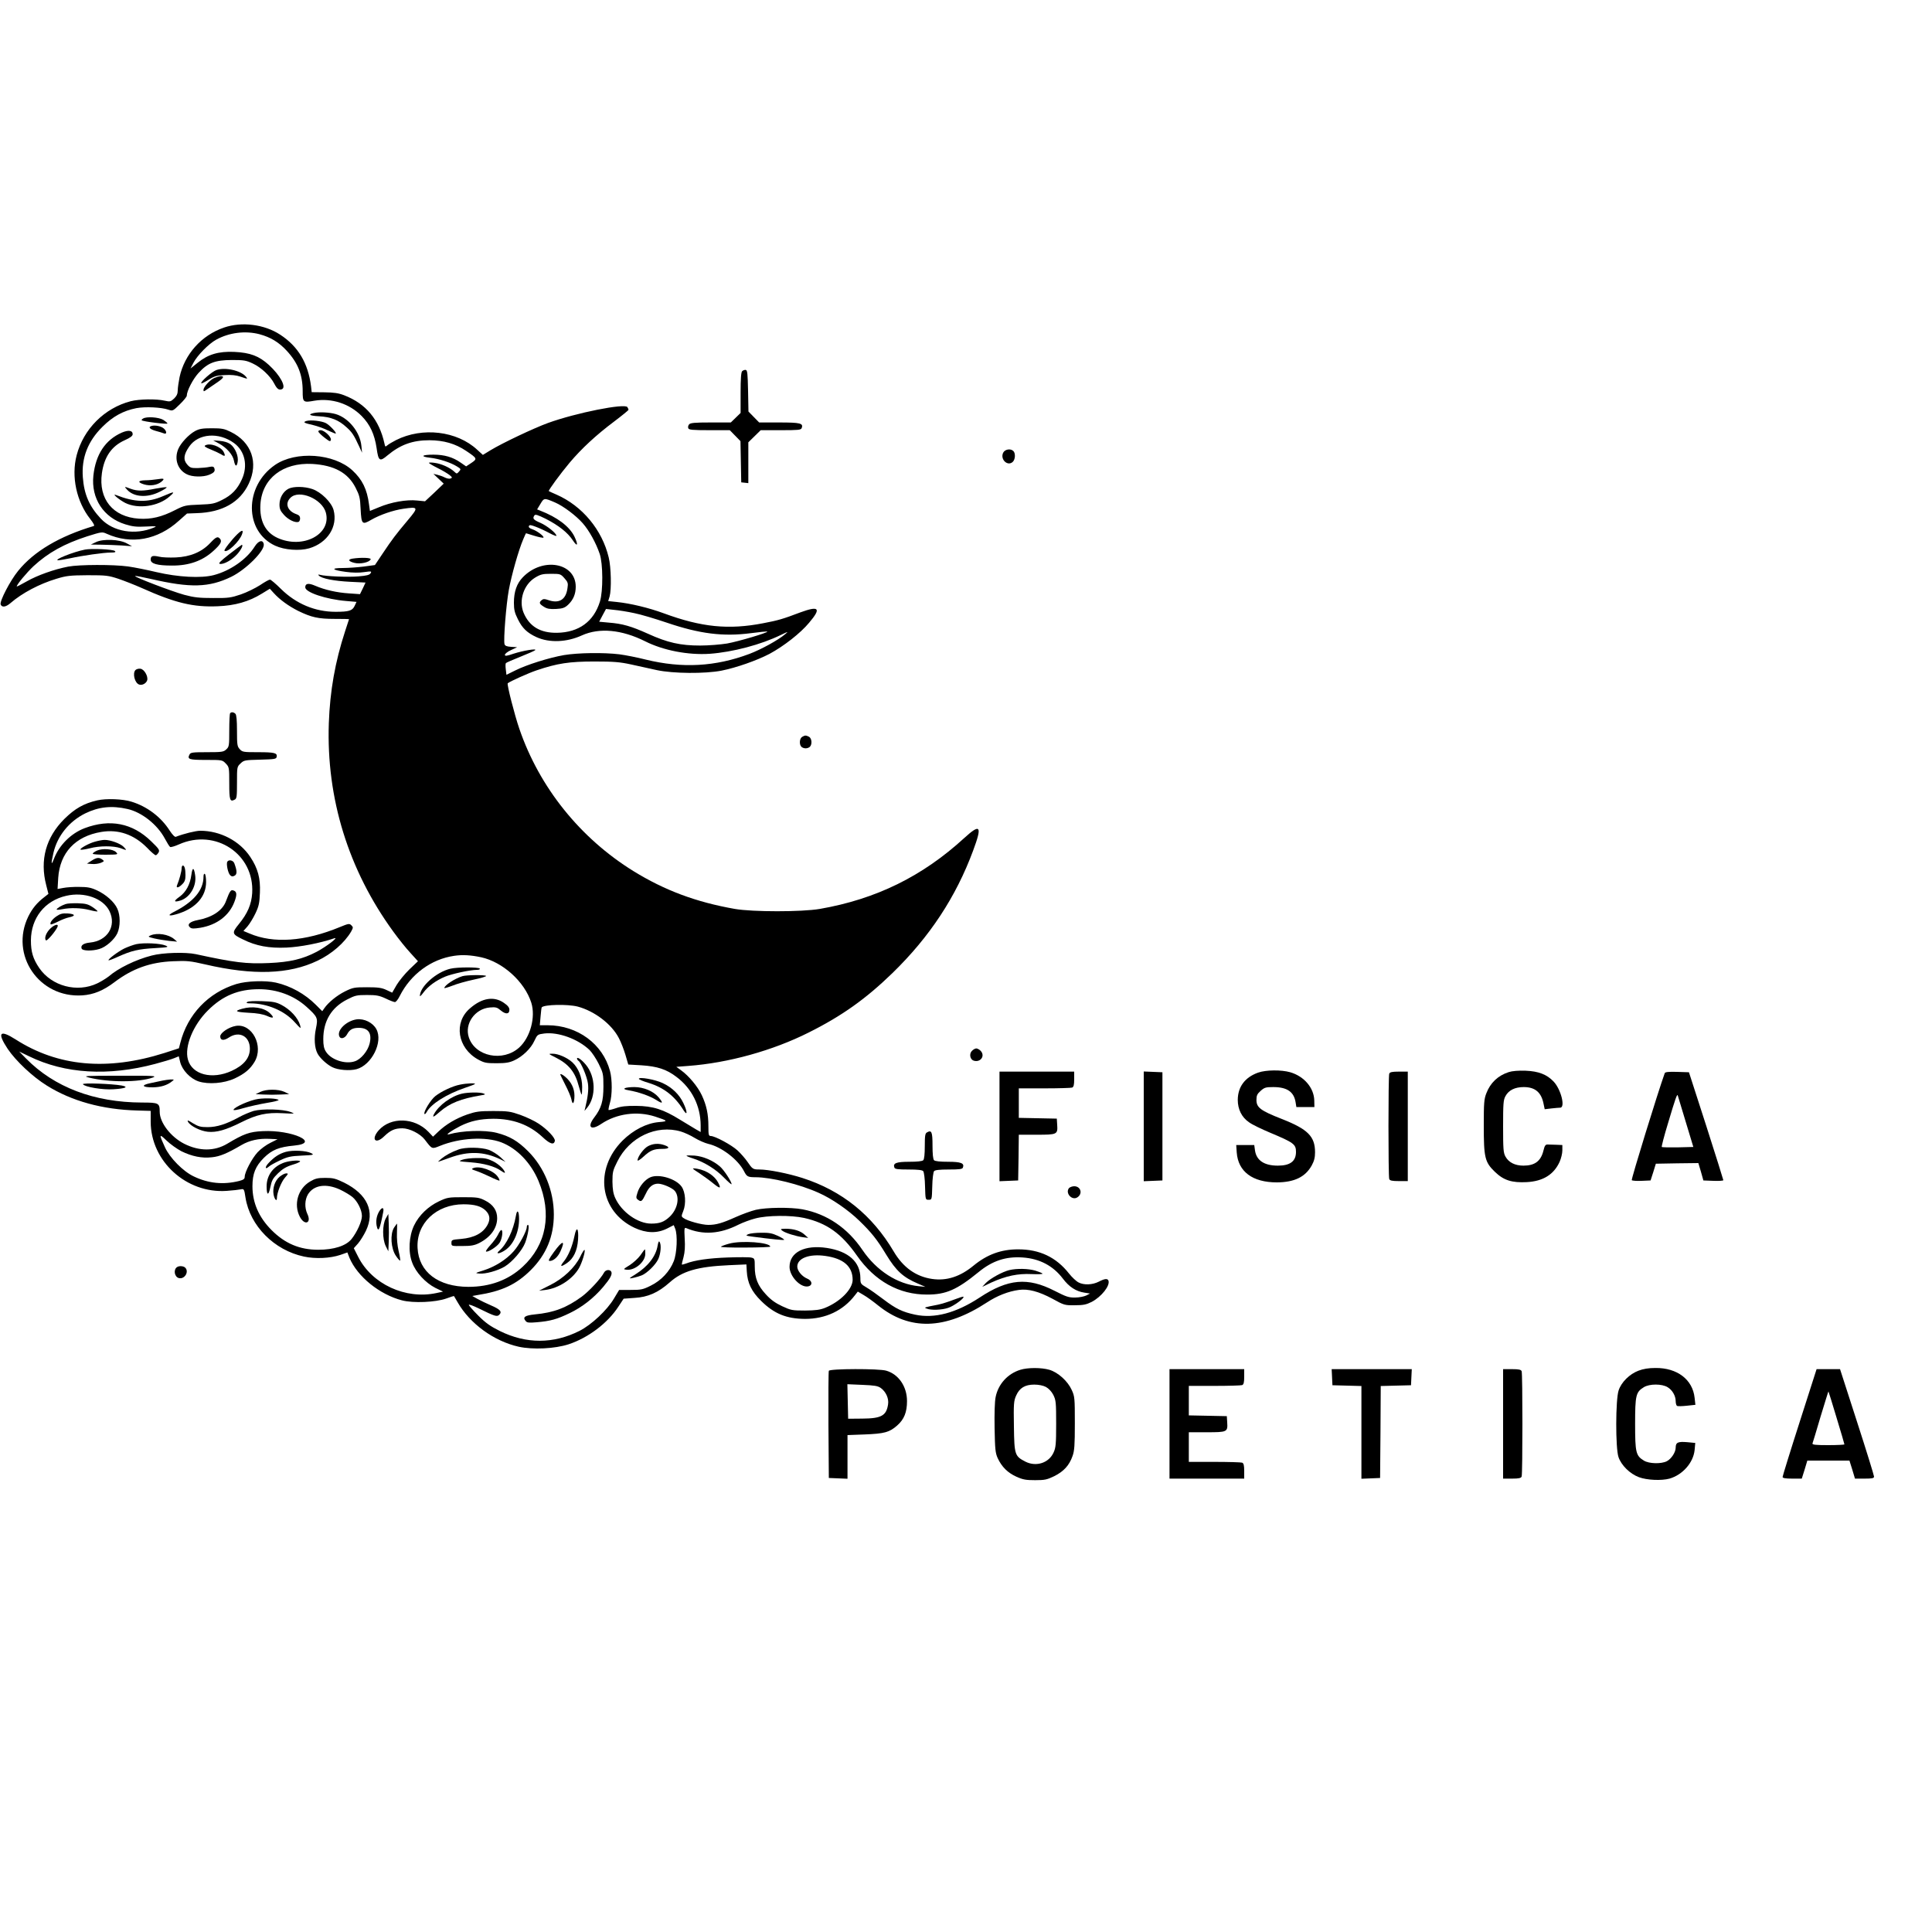 <?xml version="1.0" standalone="no"?>
<!DOCTYPE svg PUBLIC "-//W3C//DTD SVG 20010904//EN"
 "http://www.w3.org/TR/2001/REC-SVG-20010904/DTD/svg10.dtd">
<svg version="1.0" xmlns="http://www.w3.org/2000/svg"
 width="1500pt" height="1500pt" viewBox="0 0 1500 1500"
 preserveAspectRatio="xMidYMid meet">
<g transform="translate(0,1500) scale(0.1,-0.1)"
fill="#000000" stroke="none">
<path d="M1740 12457 c-175 -59 -308 -208 -346 -386 -7 -36 -14 -82 -14 -102
0 -26 -8 -43 -28 -63 -27 -25 -32 -26 -73 -17 -65 15 -197 13 -264 -4 -204
-53 -367 -216 -420 -420 -43 -165 -1 -360 106 -495 26 -33 35 -52 27 -54 -265
-79 -464 -196 -587 -348 -62 -76 -145 -236 -136 -261 10 -25 40 -21 77 11 90
78 225 149 355 188 78 24 105 27 243 28 144 0 161 -2 240 -28 47 -16 128 -48
180 -71 261 -117 400 -150 590 -142 134 5 243 36 343 98 l62 38 30 -33 c48
-53 115 -101 190 -139 103 -50 156 -62 282 -62 62 0 113 -1 113 -2 0 0 -14
-43 -31 -95 -77 -236 -117 -461 -126 -713 -20 -584 152 -1140 502 -1620 40
-55 99 -129 132 -164 l58 -64 -66 -63 c-36 -35 -81 -90 -100 -122 l-34 -59
-45 21 c-36 17 -65 21 -150 21 -99 0 -110 -2 -171 -32 -64 -32 -130 -86 -161
-131 l-16 -23 -50 50 c-84 84 -195 146 -310 172 -80 18 -228 13 -307 -11 -218
-67 -379 -236 -435 -457 l-11 -42 -111 -36 c-445 -141 -828 -106 -1157 105
-124 79 -145 53 -61 -74 63 -93 192 -215 303 -284 193 -121 433 -187 704 -194
l103 -3 0 -85 c1 -307 278 -558 590 -536 47 3 96 9 110 12 24 5 26 3 36 -64
35 -220 223 -409 454 -458 89 -19 202 -14 283 13 l54 19 16 -41 c61 -146 234
-286 408 -331 88 -23 261 -15 343 14 33 12 60 21 61 19 1 -1 13 -23 28 -48 95
-166 282 -302 474 -345 109 -24 281 -16 388 19 151 50 302 163 386 292 l41 62
84 6 c105 6 184 41 273 120 99 89 218 123 461 134 l135 6 3 -53 c5 -91 37
-157 111 -230 101 -100 197 -139 341 -140 161 0 296 64 388 184 l22 28 44 -26
c25 -14 76 -51 113 -81 246 -198 520 -190 846 23 79 52 166 86 248 97 72 10
154 -12 259 -68 92 -51 97 -52 175 -51 66 0 89 5 131 26 76 40 144 126 130
165 -7 18 -29 16 -75 -8 -49 -25 -115 -28 -157 -6 -18 9 -51 40 -74 69 -100
127 -228 188 -395 188 -133 0 -241 -40 -346 -126 -104 -86 -209 -120 -321
-104 -126 18 -226 89 -299 213 -167 283 -403 473 -709 571 -109 35 -264 66
-334 66 -50 0 -54 3 -93 60 -17 25 -52 65 -77 88 -47 43 -175 112 -208 112
-16 0 -18 10 -18 75 0 95 -15 164 -51 241 -31 67 -101 151 -161 194 l-37 27
92 7 c311 23 657 119 937 260 258 129 444 262 649 461 289 281 493 591 626
950 72 193 58 214 -68 99 -325 -298 -685 -475 -1122 -551 -142 -24 -520 -24
-660 0 -301 53 -544 144 -786 293 -414 256 -731 650 -887 1106 -36 104 -98
346 -90 353 16 14 163 80 223 100 162 55 256 69 450 69 150 0 198 -4 285 -23
58 -13 148 -32 200 -44 126 -27 374 -29 502 -4 116 23 274 79 372 130 110 59
241 161 308 242 96 113 78 134 -69 80 -134 -51 -172 -62 -288 -84 -268 -52
-478 -31 -771 77 -117 43 -258 77 -365 88 l-67 7 11 36 c15 54 12 226 -7 303
-51 214 -205 400 -406 488 -30 13 -57 25 -59 27 -6 4 89 134 162 221 92 109
205 214 345 319 61 46 112 88 112 91 0 4 -4 13 -9 21 -20 31 -397 -44 -616
-123 -110 -40 -355 -156 -447 -212 l-59 -36 -44 40 c-157 146 -425 178 -630
75 -27 -14 -58 -32 -67 -40 -16 -14 -18 -13 -23 13 -41 186 -144 310 -313 375
-44 17 -79 22 -154 23 l-98 1 -5 45 c-23 181 -100 310 -239 401 -123 81 -298
103 -436 56z m275 -52 c85 -23 149 -61 211 -128 87 -94 124 -187 124 -314 0
-87 3 -90 92 -74 133 22 271 -23 366 -119 65 -66 100 -142 116 -249 14 -101
24 -108 84 -57 101 84 195 118 327 118 111 -1 199 -26 283 -82 88 -59 89 -62
42 -94 l-41 -27 -42 29 c-61 43 -127 62 -212 62 -91 0 -106 -15 -25 -24 69 -8
157 -36 207 -67 33 -20 33 -22 17 -40 -17 -19 -18 -19 -38 0 -34 31 -98 60
-149 67 -26 4 -47 4 -47 0 0 -3 30 -21 68 -40 37 -18 78 -43 92 -54 22 -18 23
-21 8 -27 -9 -4 -29 0 -45 8 -15 8 -41 17 -58 21 l-30 7 40 -38 40 -38 -72
-69 -73 -68 -62 6 c-81 9 -203 -13 -295 -52 l-71 -29 -7 51 c-15 117 -52 193
-129 264 -143 132 -440 153 -601 42 -240 -165 -239 -517 2 -627 72 -33 188
-42 264 -20 142 42 223 169 189 297 -16 60 -97 140 -165 163 -61 21 -147 22
-186 2 -41 -22 -69 -71 -69 -122 0 -35 7 -50 35 -81 33 -37 87 -63 113 -54 6
2 12 14 12 27 0 16 -8 26 -29 33 -69 24 -91 83 -46 127 66 67 246 -8 275 -115
45 -169 -179 -286 -376 -196 -95 44 -140 133 -132 261 13 200 174 325 402 313
170 -10 277 -68 336 -183 31 -61 36 -78 40 -169 6 -117 12 -123 82 -82 67 39
172 75 250 86 117 17 119 12 35 -88 -95 -113 -122 -149 -195 -258 l-61 -91
-89 -12 c-48 -6 -122 -11 -162 -11 -96 0 -82 -16 25 -30 50 -7 104 -8 141 -2
58 8 61 7 51 -9 -8 -13 -31 -19 -94 -24 -79 -7 -256 0 -298 12 -15 4 -17 2 -9
-6 21 -23 120 -42 241 -48 l121 -6 -21 -45 -22 -45 -86 6 c-93 6 -187 27 -261
59 -53 23 -78 19 -78 -12 0 -39 161 -93 317 -106 l81 -7 -15 -32 c-18 -37 -44
-45 -148 -45 -159 0 -306 62 -423 177 -40 40 -79 73 -86 73 -7 0 -42 -19 -77
-43 -36 -23 -102 -56 -149 -72 -77 -26 -97 -29 -215 -28 -107 0 -147 4 -225
25 -98 27 -396 141 -381 146 5 2 60 -9 123 -23 307 -71 451 -67 624 17 114 56
259 201 252 252 -6 39 -41 30 -71 -18 -62 -99 -190 -188 -317 -221 -98 -26
-278 -16 -445 23 -71 17 -170 37 -220 44 -115 16 -380 15 -465 -1 -109 -21
-241 -68 -323 -115 -42 -24 -77 -42 -77 -39 0 15 78 108 130 157 114 105 238
174 417 232 112 35 116 36 151 20 191 -86 396 -49 562 102 l62 55 76 3 c198 6
335 84 403 228 78 164 22 324 -140 403 -49 24 -68 28 -146 28 -73 0 -98 -4
-131 -22 -48 -26 -110 -92 -130 -139 -33 -78 -5 -161 66 -196 42 -22 128 -23
174 -4 39 16 48 28 40 51 -5 13 -14 15 -38 10 -17 -4 -57 -8 -89 -9 -53 -1
-61 2 -84 28 -32 37 -27 77 16 139 70 102 229 114 348 27 85 -62 109 -176 61
-281 -35 -78 -80 -124 -155 -161 -58 -29 -75 -32 -176 -36 -106 -4 -116 -6
-187 -42 -105 -54 -187 -73 -281 -67 -203 13 -316 153 -288 353 18 127 75 210
177 256 45 20 62 34 62 47 0 30 -34 34 -85 12 -128 -57 -202 -169 -220 -333
-19 -178 79 -327 248 -379 55 -17 86 -21 160 -17 81 4 88 3 62 -8 -145 -61
-316 -33 -412 69 -90 96 -130 188 -140 322 -11 151 39 279 152 391 81 81 162
125 263 145 69 13 196 7 250 -12 33 -11 35 -10 88 42 30 29 54 59 54 66 0 37
47 129 91 177 72 79 127 100 259 101 93 0 111 -3 162 -27 65 -30 137 -98 167
-156 21 -41 36 -53 59 -44 38 14 -12 108 -101 189 -76 69 -144 95 -269 101
-122 5 -203 -19 -284 -85 l-55 -44 22 43 c30 58 119 149 178 181 100 55 225
71 336 42z m2294 -1306 c65 -28 163 -102 215 -161 51 -58 103 -153 132 -238
26 -75 27 -290 2 -370 -48 -156 -164 -240 -333 -243 -130 -2 -215 49 -260 156
-39 95 1 218 89 272 43 26 59 30 124 30 71 0 75 -1 104 -34 27 -30 30 -39 24
-77 -12 -91 -66 -123 -152 -92 -26 9 -36 9 -48 -1 -23 -19 -20 -29 17 -52 25
-16 45 -19 94 -17 53 3 68 9 94 33 40 38 59 83 59 140 0 186 -256 233 -410 74
-48 -49 -70 -113 -70 -199 0 -54 6 -78 31 -128 34 -69 71 -105 145 -139 100
-45 234 -40 352 14 135 61 309 45 491 -46 141 -71 333 -108 501 -97 179 13
399 71 554 147 56 27 59 28 33 6 -55 -47 -189 -120 -279 -154 -264 -99 -521
-113 -804 -44 -67 17 -159 35 -205 41 -122 15 -322 12 -430 -6 -115 -20 -291
-75 -380 -120 l-67 -33 -5 42 c-3 23 -3 45 1 49 4 4 54 26 112 49 58 23 110
46 115 51 16 15 -93 -3 -167 -27 -55 -19 -68 -20 -68 -9 0 8 21 25 48 37 l47
22 -46 3 c-35 2 -48 8 -52 21 -9 34 13 308 33 418 21 117 77 314 112 395 11
27 21 48 22 48 0 0 30 -9 65 -20 36 -11 67 -17 70 -14 9 9 -50 53 -86 65 -21
7 -30 15 -27 24 5 12 15 10 57 -6 29 -11 76 -33 105 -49 28 -15 52 -24 52 -20
0 20 -74 79 -125 101 -55 24 -62 33 -46 57 6 11 25 5 88 -26 100 -51 171 -107
211 -168 37 -56 43 -34 10 34 -39 76 -131 146 -265 198 l-23 9 26 43 c28 47
29 47 113 11z m614 -859 c51 -10 164 -44 253 -74 256 -87 438 -110 653 -82 68
9 126 15 128 12 8 -7 -222 -76 -311 -92 -49 -8 -143 -16 -210 -16 -152 0 -253
22 -406 92 -129 58 -198 78 -303 86 l-75 7 26 49 27 50 63 -7 c35 -3 104 -14
155 -25z m-1188 -2672 c169 -37 338 -190 390 -353 35 -112 -8 -270 -94 -348
-126 -114 -342 -70 -391 79 -35 105 47 222 163 232 46 4 57 1 85 -23 38 -32
67 -30 67 5 0 17 -12 33 -43 54 -76 53 -169 39 -262 -42 -130 -110 -99 -309
62 -398 48 -26 62 -29 143 -29 71 0 100 5 137 22 64 29 130 92 157 152 23 49
25 50 77 57 109 13 263 -43 352 -129 18 -18 50 -66 70 -106 35 -71 37 -80 37
-175 0 -116 -16 -170 -72 -243 -57 -75 -25 -103 55 -49 119 80 278 102 418 57
101 -33 104 -37 29 -43 -94 -8 -198 -61 -281 -143 -224 -224 -179 -550 93
-678 91 -42 174 -44 251 -6 l53 27 11 -27 c20 -49 14 -190 -11 -253 -31 -79
-97 -150 -179 -190 -60 -30 -75 -33 -156 -33 l-89 0 -39 -65 c-54 -92 -176
-206 -269 -253 -203 -102 -413 -102 -618 -1 -74 37 -110 62 -168 120 -40 40
-73 78 -73 83 0 6 35 -7 78 -28 124 -61 141 -66 158 -49 24 24 8 42 -64 73
-37 16 -85 39 -106 51 l-39 22 39 7 c191 30 302 82 415 194 121 121 179 262
179 432 0 183 -74 365 -199 490 -81 81 -144 118 -246 144 -92 23 -265 18 -370
-12 -34 -9 23 31 90 65 79 39 152 55 255 56 153 0 278 -46 380 -140 59 -56 91
-66 98 -32 4 23 -58 89 -126 134 -31 21 -95 51 -142 68 -77 27 -96 30 -210 30
-110 0 -135 -4 -203 -27 -88 -31 -164 -76 -224 -133 l-41 -39 -36 38 c-108
112 -292 117 -386 11 -62 -71 -24 -112 43 -46 49 47 82 62 141 62 55 0 139
-42 174 -88 58 -76 54 -74 119 -48 153 62 354 73 475 27 122 -47 230 -159 289
-300 106 -255 62 -495 -123 -666 -112 -104 -254 -156 -422 -156 -234 1 -384
115 -394 301 -11 191 145 340 357 340 86 0 138 -15 173 -50 31 -32 36 -66 14
-108 -34 -65 -103 -102 -206 -111 -72 -6 -75 -7 -75 -31 0 -25 1 -25 85 -24
68 0 94 5 130 23 90 46 140 116 140 194 0 59 -32 106 -95 137 -45 23 -62 25
-170 25 -114 0 -123 -2 -187 -32 -83 -39 -155 -108 -193 -187 -40 -83 -47
-205 -15 -288 28 -77 104 -158 180 -197 l60 -29 -51 -11 c-240 -52 -501 69
-608 281 l-34 67 33 37 c18 21 45 65 61 98 72 151 11 284 -169 374 -66 32 -85
37 -146 37 -60 0 -79 -5 -118 -28 -95 -55 -130 -178 -80 -274 38 -72 93 -49
58 23 -22 48 -20 109 5 151 45 73 141 87 249 37 36 -17 79 -43 97 -58 39 -33
73 -101 73 -147 0 -41 -38 -125 -80 -178 -43 -54 -138 -84 -259 -84 -144 0
-258 48 -362 152 -99 99 -149 213 -149 341 0 97 23 155 89 221 63 62 117 84
236 95 208 20 -17 123 -245 112 -103 -5 -146 -20 -276 -98 -99 -59 -217 -59
-334 0 -104 53 -190 164 -190 248 0 68 -7 72 -138 72 -371 1 -681 119 -900
342 l-53 54 77 -37 c278 -136 616 -156 979 -59 61 16 126 36 146 44 l37 15 11
-45 c16 -63 78 -128 143 -150 77 -25 198 -15 280 23 79 37 121 73 155 130 72
123 -20 299 -146 278 -55 -9 -121 -54 -121 -81 0 -33 27 -36 69 -8 80 52 161
8 161 -88 0 -72 -47 -129 -141 -172 -152 -70 -308 -30 -340 88 -28 101 40 267
155 381 115 115 237 165 397 165 140 0 271 -49 368 -136 87 -79 91 -87 74
-169 -16 -75 -11 -150 12 -194 18 -35 72 -85 114 -106 45 -23 135 -30 189 -16
118 32 208 212 154 311 -27 50 -93 83 -152 76 -79 -11 -155 -83 -136 -131 9
-26 44 -17 61 15 19 36 43 50 90 50 75 0 104 -41 85 -121 -14 -59 -68 -124
-116 -139 -74 -25 -186 13 -224 76 -15 23 -20 49 -20 96 0 141 63 246 185 308
62 32 75 35 154 35 73 0 95 -4 145 -27 32 -16 65 -28 72 -28 8 0 25 21 38 48
85 168 243 285 421 311 65 10 131 6 210 -11z m750 -383 c131 -35 264 -136 320
-245 16 -30 39 -89 51 -130 l22 -75 103 -6 c122 -8 194 -31 271 -90 120 -90
187 -225 188 -376 l0 -52 -37 21 c-21 12 -77 46 -124 75 -129 80 -210 106
-339 107 -78 1 -119 -4 -158 -18 -29 -10 -55 -16 -57 -14 -2 2 2 26 10 53 19
60 19 184 1 250 -56 210 -252 354 -483 355 l-62 0 6 68 c3 37 7 69 9 71 19 22
200 26 279 6z m801 -970 c27 -8 76 -30 108 -50 33 -20 80 -40 105 -46 102 -23
231 -121 278 -213 21 -41 29 -46 89 -46 121 0 344 -55 490 -121 102 -45 231
-134 317 -218 92 -89 137 -145 207 -261 78 -128 132 -177 247 -226 l58 -25
-52 5 c-166 16 -327 120 -436 280 -116 172 -276 281 -467 317 -92 17 -281 15
-362 -4 -37 -9 -106 -34 -155 -56 -107 -48 -153 -61 -214 -61 -50 0 -163 31
-192 53 -18 12 -18 15 -2 55 23 57 17 147 -13 189 -43 61 -175 101 -242 73
-41 -17 -87 -71 -101 -121 -12 -37 -11 -43 6 -55 24 -18 30 -12 60 50 24 52
54 76 94 76 36 0 112 -33 131 -57 39 -50 21 -141 -41 -200 -43 -40 -77 -53
-143 -53 -104 0 -230 90 -279 198 -16 35 -21 68 -22 128 0 73 3 87 38 156 93
189 304 289 493 233z m-3878 -153 c82 -40 159 -56 237 -47 62 6 119 30 230 95
62 36 133 52 217 48 l63 -3 -56 -28 c-31 -15 -76 -48 -99 -73 -44 -48 -100
-154 -100 -190 0 -17 -9 -24 -43 -33 -124 -31 -240 -19 -354 36 -82 39 -185
144 -222 225 -48 104 -46 109 12 53 29 -28 81 -65 115 -83z m4835 -518 c177
-40 290 -121 410 -292 139 -199 328 -304 546 -303 146 0 230 37 398 174 108
89 213 123 343 114 131 -9 236 -64 312 -164 49 -65 102 -99 167 -109 l44 -7
-29 -15 c-16 -8 -55 -16 -86 -16 -50 -1 -70 6 -160 52 -209 107 -361 94 -582
-52 -183 -120 -351 -165 -501 -133 -99 21 -150 46 -246 119 -46 35 -105 77
-131 92 -46 27 -48 30 -48 74 -1 125 -92 207 -260 233 -172 26 -290 -33 -290
-147 0 -71 81 -159 140 -152 41 5 39 44 -3 61 -41 17 -77 61 -77 93 0 65 93
101 218 83 142 -20 212 -82 212 -186 -1 -73 -96 -169 -214 -217 -40 -16 -74
-20 -156 -21 -99 0 -109 2 -178 34 -53 25 -88 50 -126 92 -63 68 -86 126 -86
216 0 59 -1 63 -26 69 -15 4 -97 4 -183 1 -146 -5 -258 -21 -325 -47 -16 -6
-30 -9 -32 -8 -1 2 4 28 13 58 10 38 13 82 9 143 -4 81 -3 88 12 82 130 -55
262 -46 406 27 32 16 91 38 130 48 93 25 279 26 379 4z"/>
<path d="M1680 12127 c-33 -11 -127 -93 -117 -103 2 -3 28 10 57 28 45 28 64
33 126 36 50 3 88 -1 120 -12 58 -20 60 -20 43 0 -39 47 -160 75 -229 51z"/>
<path d="M1665 12066 c-35 -15 -85 -70 -85 -93 0 -14 2 -14 23 1 12 8 48 33
79 54 55 37 64 52 29 52 -9 -1 -30 -7 -46 -14z"/>
<path d="M2435 11793 c-47 -11 -31 -21 42 -25 92 -5 152 -29 212 -84 43 -38
58 -60 99 -149 l23 -50 -5 52 c-10 108 -99 218 -199 248 -48 14 -130 18 -172
8z"/>
<path d="M1110 11750 c-8 -5 -12 -11 -10 -13 10 -10 200 -33 200 -25 0 5 -15
17 -32 28 -35 21 -131 28 -158 10z"/>
<path d="M2380 11732 c-31 -10 -21 -16 50 -32 30 -7 82 -25 114 -41 33 -16 61
-27 63 -25 7 7 -49 67 -77 81 -33 17 -116 26 -150 17z"/>
<path d="M1177 11693 c-30 -8 -14 -26 34 -39 24 -6 52 -15 62 -19 23 -10 23
17 -1 38 -20 18 -67 28 -95 20z"/>
<path d="M2472 11648 c3 -7 24 -28 49 -47 39 -30 44 -32 48 -15 4 22 -51 74
-80 74 -12 0 -19 -5 -17 -12z"/>
<path d="M1701 11556 c59 -32 106 -86 115 -131 9 -47 22 -53 29 -12 9 44 -19
111 -57 139 -19 13 -50 23 -82 25 l-51 4 46 -25z"/>
<path d="M1592 11541 c-9 -5 4 -15 45 -31 32 -13 68 -30 81 -38 29 -19 34 -13
19 18 -22 44 -109 74 -145 51z"/>
<path d="M1220 11279 c-25 -4 -66 -8 -92 -8 -58 -1 -62 -16 -9 -32 47 -14 101
-6 133 20 30 25 23 29 -32 20z"/>
<path d="M986 11199 c52 -59 158 -66 254 -17 35 17 59 33 53 35 -6 2 -45 -3
-87 -11 -92 -19 -139 -20 -191 -1 -51 19 -52 19 -29 -6z"/>
<path d="M1266 11148 c-118 -51 -218 -49 -366 9 -36 14 26 -38 73 -62 100 -49
256 -27 343 50 47 41 40 42 -50 3z"/>
<path d="M1843 10853 c-43 -42 -107 -123 -100 -129 19 -20 116 71 136 128 13
35 1 36 -36 1z"/>
<path d="M1632 10784 c-66 -70 -155 -107 -267 -112 -49 -2 -108 0 -130 6 -51
11 -65 6 -65 -23 0 -32 52 -46 165 -46 133 -1 238 37 322 114 56 51 68 73 52
93 -18 22 -31 17 -77 -32z"/>
<path d="M745 10791 l-40 -19 81 -1 c45 -1 117 -3 160 -6 l79 -6 -40 22 c-57
32 -184 37 -240 10z"/>
<path d="M1781 10698 c-72 -56 -89 -74 -73 -76 31 -5 94 31 135 77 30 34 48
71 34 71 -2 0 -45 -33 -96 -72z"/>
<path d="M660 10733 c-89 -17 -251 -82 -208 -83 9 0 50 7 90 15 100 22 264 45
318 45 34 0 41 3 32 12 -13 13 -183 21 -232 11z"/>
<path d="M2738 10663 c-40 -6 -34 -21 13 -33 45 -12 119 4 127 28 4 12 -74 15
-140 5z"/>
<path d="M3497 7479 c-110 -26 -237 -139 -237 -212 0 -6 13 7 29 29 35 47 97
92 166 121 52 22 196 53 247 53 17 0 27 4 23 10 -8 12 -175 12 -228 -1z"/>
<path d="M3590 7421 c-58 -18 -140 -71 -140 -92 0 -3 28 5 62 18 34 14 108 35
165 47 57 12 101 25 97 29 -10 9 -152 8 -184 -2z"/>
<path d="M1920 7221 c-11 -8 -6 -11 25 -11 130 -1 262 -57 341 -144 50 -55 53
-57 44 -26 -16 57 -76 122 -145 158 -42 22 -66 26 -150 29 -58 2 -106 0 -115
-6z"/>
<path d="M1880 7168 c-64 -18 -52 -25 48 -31 69 -3 114 -11 146 -25 51 -23 59
-14 20 23 -45 42 -134 56 -214 33z"/>
<path d="M4315 6789 c101 -51 151 -113 179 -223 9 -32 18 -61 21 -64 3 -3 5
24 5 59 0 74 -29 147 -76 191 -39 36 -111 68 -154 67 -35 0 -34 0 25 -30z"/>
<path d="M4480 6781 c0 -5 5 -13 11 -17 20 -12 68 -126 74 -178 6 -46 -1 -104
-21 -186 l-6 -25 21 25 c70 86 66 241 -10 333 -32 39 -69 65 -69 48z"/>
<path d="M4350 6657 c0 -2 18 -38 39 -80 22 -42 43 -92 47 -111 9 -51 24 -34
24 28 0 56 -26 108 -73 147 -20 17 -37 24 -37 16z"/>
<path d="M690 6634 c156 -39 390 -38 496 0 35 13 11 15 -256 14 -270 0 -290
-1 -240 -14z"/>
<path d="M1260 6610 c-19 -4 -61 -13 -94 -20 -74 -15 -62 -33 22 -32 60 1 110
16 147 46 19 15 19 15 -10 15 -16 -1 -46 -5 -65 -9z"/>
<path d="M644 6582 c13 -21 155 -45 237 -39 94 6 121 18 64 29 -78 14 -309 22
-301 10z"/>
<path d="M3572 6579 c-58 -11 -145 -52 -192 -89 -37 -29 -96 -127 -84 -139 3
-3 10 3 16 14 35 65 155 140 298 189 39 13 74 26 77 30 9 8 -63 6 -115 -5z"/>
<path d="M2020 6522 l-35 -17 62 -3 c34 -2 93 -2 130 0 l68 3 -37 18 c-48 22
-142 22 -188 -1z"/>
<path d="M3587 6509 c-85 -20 -179 -89 -217 -158 -16 -31 -4 -26 47 19 75 65
162 100 318 126 33 5 37 8 20 14 -26 11 -120 10 -168 -1z"/>
<path d="M2005 6468 c-60 -8 -185 -62 -192 -84 -2 -7 29 -2 79 13 45 13 126
31 180 40 55 9 95 19 91 23 -13 12 -95 16 -158 8z"/>
<path d="M1970 6375 c-30 -9 -82 -31 -115 -49 -98 -54 -172 -77 -243 -77 -55
0 -72 5 -114 30 -39 25 -46 27 -38 11 17 -32 95 -71 153 -77 68 -7 141 14 259
73 121 61 198 78 323 71 98 -5 99 -5 60 10 -59 22 -217 26 -285 8z"/>
<path d="M3559 6075 c-53 -19 -100 -45 -132 -71 -16 -13 -27 -24 -25 -24 2 0
42 14 89 31 145 53 265 50 394 -12 l40 -20 -41 38 c-23 21 -63 46 -90 56 -58
20 -182 22 -235 2z"/>
<path d="M2219 6057 c-50 -14 -89 -39 -133 -86 -31 -32 -29 -56 2 -28 9 9 48
30 86 48 59 28 83 33 169 37 93 4 98 6 73 19 -38 20 -143 25 -197 10z"/>
<path d="M3590 5996 c-34 -12 -31 -13 63 -20 103 -8 188 -31 237 -66 17 -12
30 -18 30 -15 0 21 -47 67 -92 89 -43 21 -65 26 -127 25 -42 0 -92 -6 -111
-13z"/>
<path d="M2213 5976 c-89 -28 -143 -99 -143 -187 0 -72 15 -75 29 -6 11 53 19
68 60 108 34 33 64 51 109 65 34 10 62 22 62 27 0 11 -71 7 -117 -7z"/>
<path d="M3675 5931 c-17 -7 -14 -10 20 -21 22 -7 71 -28 109 -46 38 -19 71
-32 74 -30 2 2 -3 15 -12 28 -32 50 -142 89 -191 69z"/>
<path d="M2171 5864 c-36 -30 -56 -88 -47 -138 7 -38 26 -59 26 -28 0 41 33
124 61 157 28 32 29 35 11 35 -11 0 -34 -12 -51 -26z"/>
<path d="M2946 5598 c-21 -34 -29 -73 -22 -113 12 -60 25 -33 51 103 8 38 -7
43 -29 10z"/>
<path d="M4005 5558 c-19 -110 -72 -221 -130 -270 -31 -27 4 -23 46 5 66 44
109 141 109 243 0 65 -16 79 -25 22z"/>
<path d="M2995 5540 c-27 -49 -27 -160 0 -215 l20 -40 3 73 c2 39 2 105 0 145
l-3 72 -20 -35z"/>
<path d="M3059 5468 c-31 -50 -24 -160 14 -217 16 -24 31 -41 34 -38 2 3 -3
36 -12 74 -10 43 -15 97 -13 141 1 40 2 72 0 72 -1 0 -11 -15 -23 -32z"/>
<path d="M4090 5474 c0 -31 -59 -141 -102 -189 -56 -64 -145 -120 -233 -148
-68 -21 -69 -22 -32 -25 46 -4 138 21 193 53 61 36 139 127 162 188 22 61 34
137 21 137 -5 0 -9 -7 -9 -16z"/>
<path d="M4460 5403 c-17 -81 -46 -150 -81 -195 -35 -43 -27 -48 22 -15 52 35
81 97 87 182 6 92 -12 109 -28 28z"/>
<path d="M3867 5415 c-9 -19 -35 -55 -58 -80 -23 -25 -39 -48 -36 -51 11 -11
89 38 107 69 20 32 27 97 12 97 -5 0 -16 -16 -25 -35z"/>
<path d="M5106 5330 c-13 -83 -76 -164 -173 -224 -24 -14 -43 -28 -43 -30 0
-5 59 9 92 22 42 17 109 83 129 127 19 42 25 111 10 133 -5 9 -10 0 -15 -28z"/>
<path d="M4301 5280 c-40 -55 -47 -70 -33 -70 29 0 63 30 83 74 41 90 17 88
-50 -4z"/>
<path d="M4505 5243 c-42 -85 -132 -170 -235 -221 l-85 -43 50 6 c102 13 210
83 260 169 24 42 52 133 43 142 -3 2 -18 -21 -33 -53z"/>
<path d="M4972 5254 c-18 -25 -56 -59 -84 -77 -50 -31 -51 -32 -24 -35 65 -8
146 61 146 123 0 19 -1 35 -3 35 -2 0 -18 -20 -35 -46z"/>
<path d="M4690 5120 c-24 -46 -116 -145 -173 -187 -119 -87 -217 -124 -365
-138 -77 -8 -96 -21 -71 -51 11 -14 26 -15 86 -10 106 9 157 23 258 72 95 46
184 115 257 201 55 65 72 97 65 117 -9 22 -44 20 -57 -4z"/>
<path d="M4960 6624 c0 -5 33 -19 74 -31 120 -37 204 -102 273 -213 31 -49 31
-11 -1 55 -31 67 -88 122 -161 156 -59 28 -185 50 -185 33z"/>
<path d="M4851 6551 c-9 -6 0 -11 30 -16 76 -13 162 -43 212 -74 53 -34 60
-28 20 20 -40 47 -115 79 -188 79 -33 0 -66 -4 -74 -9z"/>
<path d="M5031 6101 c-33 -17 -81 -82 -81 -110 0 -7 20 5 45 28 54 50 81 61
146 61 56 0 64 13 18 29 -45 16 -89 13 -128 -8z"/>
<path d="M5330 6027 c0 -3 24 -13 53 -22 86 -28 175 -83 238 -148 32 -33 59
-56 59 -51 0 21 -61 113 -91 138 -55 47 -129 78 -196 84 -35 2 -63 2 -63 -1z"/>
<path d="M5380 5927 c0 -3 24 -20 53 -38 28 -19 76 -53 105 -77 53 -43 63 -42
38 6 -27 52 -89 94 -159 107 -20 4 -37 5 -37 2z"/>
<path d="M6075 5444 c23 -17 103 -42 160 -50 l40 -5 -28 25 c-32 30 -85 46
-147 46 -42 -1 -44 -2 -25 -16z"/>
<path d="M5810 5418 c-23 -10 -21 -12 30 -19 150 -20 243 -29 248 -25 3 3 -19
17 -49 31 -43 20 -69 25 -129 24 -41 0 -86 -5 -100 -11z"/>
<path d="M5660 5344 c-30 -8 -59 -19 -63 -23 -5 -5 80 -8 187 -7 108 0 196 4
196 7 0 33 -225 50 -320 23z"/>
<path d="M7836 5139 c-53 -13 -148 -65 -182 -100 l-28 -30 74 35 c111 50 202
69 309 64 49 -2 88 -1 85 4 -3 4 -28 14 -56 23 -56 16 -141 18 -202 4z"/>
<path d="M7405 4909 c-38 -15 -95 -33 -125 -39 -108 -21 -108 -21 -85 -30 33
-14 119 -11 167 6 44 14 129 77 118 86 -3 3 -36 -8 -75 -23z"/>
<path d="M5762 12118 c-8 -8 -12 -58 -12 -168 l0 -156 -38 -37 -38 -37 -156 0
c-125 0 -158 -3 -168 -15 -7 -8 -10 -22 -6 -30 4 -12 32 -15 164 -15 l158 0
42 -43 41 -42 3 -160 3 -160 28 -3 27 -3 0 158 0 159 48 47 48 47 156 0 c135
0 157 2 162 16 15 38 -10 44 -173 44 l-157 0 -42 43 -41 42 -3 160 c-3 134 -5
160 -18 163 -9 1 -21 -3 -28 -10z"/>
<path d="M7788 11484 c-24 -52 37 -108 76 -69 19 19 21 66 4 83 -22 22 -67 14
-80 -14z"/>
<path d="M1052 9798 c-25 -25 -6 -102 29 -113 24 -8 55 10 62 34 8 32 -24 86
-53 89 -14 2 -31 -3 -38 -10z"/>
<path d="M1787 9463 c-4 -3 -7 -63 -7 -133 0 -119 -1 -128 -23 -148 -21 -20
-34 -22 -150 -22 -110 0 -127 -2 -135 -17 -20 -38 -6 -43 127 -43 126 0 127 0
154 -28 26 -27 27 -31 27 -154 0 -131 5 -146 43 -126 15 8 17 25 17 131 0 122
0 124 28 150 26 25 33 26 152 29 113 3 125 5 128 22 6 30 -16 36 -144 36 -113
0 -122 1 -142 23 -20 21 -22 34 -22 143 0 80 -4 124 -12 132 -13 13 -31 16
-41 5z"/>
<path d="M6228 9279 c-21 -12 -24 -59 -6 -77 7 -7 21 -12 33 -12 12 0 26 5 33
12 19 19 15 66 -7 78 -24 12 -31 12 -53 -1z"/>
<path d="M755 8786 c-104 -24 -173 -63 -256 -145 -143 -143 -191 -319 -140
-514 l17 -67 -33 -26 c-56 -43 -92 -87 -123 -149 -146 -299 83 -635 419 -613
88 6 163 37 249 102 140 106 279 156 457 163 108 5 132 2 250 -25 371 -86 649
-77 870 29 110 52 210 139 261 226 17 31 17 34 2 49 -15 15 -22 14 -90 -14
-271 -112 -515 -129 -700 -50 l-48 20 32 36 c17 20 45 66 62 102 26 55 31 80
34 160 5 111 -16 189 -75 277 -82 124 -233 203 -388 203 -35 0 -129 -23 -190
-47 -8 -3 -27 17 -48 49 -67 105 -175 187 -297 224 -67 21 -195 26 -265 10z
m235 -67 c111 -25 232 -121 290 -230 17 -32 35 -61 41 -65 6 -3 37 6 68 20
284 127 588 -76 569 -379 -6 -87 -36 -157 -103 -239 -57 -70 -55 -78 30 -119
104 -52 204 -70 340 -64 107 5 258 34 370 72 42 14 -63 -66 -137 -105 -107
-56 -206 -80 -369 -87 -177 -8 -270 4 -569 69 -80 17 -257 12 -343 -11 -124
-32 -259 -98 -333 -162 -18 -14 -58 -39 -89 -54 -156 -74 -353 -22 -450 119
-49 72 -65 126 -65 215 1 173 107 308 274 346 141 33 288 -20 336 -119 56
-116 -16 -231 -151 -244 -51 -5 -75 -22 -65 -47 7 -18 81 -20 137 -3 52 15
117 73 140 122 24 53 24 139 0 191 -23 52 -89 111 -160 143 -45 21 -72 26
-136 26 -44 1 -100 -3 -124 -8 l-44 -8 5 86 c13 195 133 324 335 357 132 22
253 -20 354 -122 31 -33 62 -59 68 -59 6 0 15 10 22 21 10 19 4 28 -58 88
-145 141 -320 175 -516 101 -105 -40 -196 -130 -237 -235 -23 -61 -25 -43 -5
44 31 132 122 244 247 306 105 51 205 62 328 34z"/>
<path d="M740 8466 c-51 -13 -130 -58 -113 -63 6 -2 38 3 71 11 74 20 184 20
237 1 52 -19 52 -19 25 10 -25 26 -105 55 -149 54 -14 0 -46 -6 -71 -13z"/>
<path d="M753 8396 c-18 -8 -33 -19 -33 -24 0 -5 45 -8 100 -8 97 1 99 1 81
20 -25 25 -105 31 -148 12z"/>
<path d="M710 8317 l-35 -22 39 -3 c21 -2 52 2 69 9 27 12 28 13 11 26 -25 18
-44 16 -84 -10z"/>
<path d="M1765 8310 c-10 -16 5 -89 22 -105 11 -11 19 -12 34 -4 21 11 20 38
-2 97 -9 23 -43 30 -54 12z"/>
<path d="M1410 8257 c0 -22 -18 -89 -35 -129 -11 -26 12 -22 40 7 19 18 25 35
25 69 0 49 -7 76 -21 76 -5 0 -9 -11 -9 -23z"/>
<path d="M1486 8209 c-10 -77 -42 -135 -93 -172 -48 -34 -44 -45 10 -28 74 25
125 114 112 197 -9 61 -21 63 -29 3z"/>
<path d="M1580 8193 c0 -104 -77 -196 -230 -273 -60 -31 -36 -37 42 -11 132
44 208 133 208 242 0 32 -4 61 -10 64 -6 4 -10 -6 -10 -22z"/>
<path d="M1774 8053 c-8 -21 -19 -47 -23 -58 -28 -67 -107 -118 -214 -138 -64
-12 -88 -35 -61 -58 12 -10 29 -10 80 -2 129 22 224 95 264 201 23 60 19 84
-14 90 -11 3 -21 -9 -32 -35z"/>
<path d="M510 7981 c-31 -10 -70 -33 -70 -42 0 -4 19 -3 43 2 66 13 147 10
211 -6 33 -9 61 -13 63 -11 3 2 -14 17 -38 33 -35 23 -54 28 -113 30 -39 1
-82 -1 -96 -6z"/>
<path d="M439 7886 c-34 -23 -55 -53 -45 -63 2 -2 27 7 55 21 28 15 68 30 88
34 53 11 47 26 -12 30 -40 2 -57 -2 -86 -22z"/>
<path d="M392 7792 c-33 -31 -51 -77 -35 -93 8 -8 76 72 90 106 9 25 -23 17
-55 -13z"/>
<path d="M1170 7738 c-24 -10 -22 -12 28 -24 30 -7 81 -15 115 -19 l62 -6 -23
20 c-43 37 -131 51 -182 29z"/>
<path d="M1060 7670 c-24 -5 -67 -21 -95 -34 -50 -25 -130 -85 -122 -92 2 -2
37 11 78 30 100 45 155 58 284 65 102 6 108 8 80 20 -39 17 -167 23 -225 11z"/>
<path d="M7545 6840 c-22 -24 -13 -66 15 -75 52 -16 90 36 55 75 -10 11 -26
20 -35 20 -9 0 -25 -9 -35 -20z"/>
<path d="M9767 6672 c-102 -37 -156 -110 -157 -211 0 -73 30 -135 87 -174 24
-18 99 -54 166 -82 181 -76 199 -89 199 -148 0 -73 -45 -107 -141 -107 -105 0
-165 40 -177 116 l-6 44 -70 0 -70 0 4 -58 c11 -149 123 -232 312 -232 136 1
220 42 270 131 19 35 26 61 26 103 0 123 -56 179 -257 258 -166 65 -198 89
-198 148 0 35 6 47 33 71 29 26 40 29 98 29 107 0 160 -37 173 -118 l6 -37 70
0 70 0 -1 52 c-3 97 -78 186 -186 218 -69 20 -190 19 -251 -3z"/>
<path d="M11713 6676 c-83 -27 -142 -83 -173 -164 -18 -46 -20 -76 -20 -251 0
-248 8 -283 85 -358 69 -67 132 -87 249 -81 127 7 210 59 255 158 11 25 21 64
21 88 l0 42 -45 2 c-25 1 -55 2 -67 2 -19 1 -25 -7 -35 -48 -20 -81 -67 -116
-155 -116 -66 0 -115 25 -140 71 -16 29 -18 59 -18 234 0 175 2 205 18 234 25
47 74 71 142 71 90 0 138 -42 155 -134 l8 -38 51 6 c28 3 59 6 69 6 42 0 7
142 -51 203 -52 55 -117 80 -217 84 -57 2 -105 -2 -132 -11z"/>
<path d="M7760 6255 l0 -426 73 3 72 3 3 178 2 177 139 0 c159 0 164 2 159 77
l-3 48 -147 3 -148 3 0 114 0 115 199 0 c110 0 206 3 215 6 12 5 16 21 16 65
l0 59 -290 0 -290 0 0 -425z"/>
<path d="M8880 6255 l0 -426 73 3 72 3 0 420 0 420 -72 3 -73 3 0 -426z"/>
<path d="M10786 6664 c-8 -20 -8 -798 0 -818 5 -12 21 -16 75 -16 l69 0 0 425
0 425 -69 0 c-54 0 -70 -4 -75 -16z"/>
<path d="M12925 6668 c-52 -144 -262 -825 -256 -831 4 -4 39 -7 77 -5 l69 3
21 65 20 65 165 3 165 2 20 -67 19 -68 78 -3 c42 -2 77 1 77 5 0 4 -60 195
-133 423 l-134 415 -92 3 c-67 2 -93 -1 -96 -10z m163 -378 l59 -195 -120 -3
c-66 -1 -122 0 -125 3 -3 3 18 85 48 183 59 198 71 231 76 217 2 -5 30 -98 62
-205z"/>
<path d="M7197 6208 c-14 -7 -17 -25 -17 -106 0 -63 -4 -102 -12 -110 -8 -8
-47 -12 -109 -12 -100 0 -128 -11 -115 -45 4 -12 26 -15 109 -15 74 0 108 -4
115 -13 6 -7 13 -60 14 -118 3 -104 3 -104 28 -104 25 0 25 0 28 104 1 58 8
111 14 118 7 9 41 13 115 13 83 0 105 3 109 15 13 34 -15 45 -115 45 -62 0
-101 4 -109 12 -8 8 -12 48 -12 114 0 106 -7 123 -43 102z"/>
<path d="M8300 5776 c-32 -39 23 -100 65 -72 43 28 26 86 -25 86 -15 0 -33 -7
-40 -14z"/>
<path d="M1374 5162 c-29 -20 -20 -76 15 -85 44 -11 81 49 49 81 -13 13 -47
16 -64 4z"/>
<path d="M7922 4365 c-98 -30 -172 -111 -192 -212 -7 -34 -10 -126 -8 -242 3
-163 6 -192 24 -232 32 -68 77 -113 145 -144 51 -23 75 -27 146 -27 75 0 92 4
148 31 74 37 117 84 142 156 15 41 18 85 18 255 0 195 -1 208 -24 258 -31 69
-106 137 -174 157 -62 18 -167 18 -225 0z m198 -133 c22 -12 44 -35 58 -62 20
-41 22 -57 22 -225 0 -156 -3 -186 -20 -222 -36 -81 -134 -113 -217 -72 -84
43 -88 52 -91 274 -3 176 -1 199 17 239 26 60 69 86 141 86 34 0 69 -7 90 -18z"/>
<path d="M12721 4358 c-69 -26 -133 -89 -154 -153 -24 -70 -25 -449 -1 -518
22 -64 89 -130 159 -156 62 -23 174 -28 237 -11 101 29 185 123 195 222 l5 55
-63 6 c-71 6 -89 -2 -89 -42 0 -36 -33 -87 -69 -106 -43 -22 -138 -20 -178 5
-62 38 -68 62 -68 285 0 223 6 247 68 285 44 27 140 27 184 0 37 -22 63 -67
63 -109 0 -16 5 -33 10 -36 6 -4 40 -3 77 1 l66 7 -6 54 c-15 142 -135 234
-305 232 -53 0 -94 -7 -131 -21z"/>
<path d="M6435 4357 c-3 -6 -4 -197 -3 -422 l3 -410 73 -3 72 -3 0 169 0 170
133 5 c152 6 192 16 252 69 55 48 77 104 77 190 0 113 -65 208 -161 236 -55
17 -440 16 -446 -1z m403 -133 c41 -30 64 -82 57 -127 -13 -88 -52 -110 -199
-111 l-111 -1 -3 134 -3 134 116 -5 c95 -4 120 -8 143 -24z"/>
<path d="M9080 3945 l0 -425 290 0 290 0 0 59 c0 44 -4 60 -16 65 -9 3 -105 6
-215 6 l-199 0 0 115 0 115 139 0 c159 0 164 2 159 77 l-3 48 -147 3 -148 3 0
114 0 115 199 0 c110 0 206 3 215 6 12 5 16 21 16 65 l0 59 -290 0 -290 0 0
-425z"/>
<path d="M10342 4308 l3 -63 113 -3 112 -3 0 -360 0 -360 73 3 72 3 3 357 2
357 118 3 117 3 3 63 3 62 -311 0 -311 0 3 -62z"/>
<path d="M11670 3945 l0 -425 69 0 c54 0 70 4 75 16 8 20 8 798 0 818 -5 12
-21 16 -75 16 l-69 0 0 -425z"/>
<path d="M13972 3958 c-73 -227 -132 -419 -132 -425 0 -9 22 -13 75 -13 l74 0
22 70 21 70 164 0 163 0 22 -70 21 -70 74 0 c61 0 74 3 74 16 0 8 -59 200
-132 425 l-132 409 -91 0 -91 0 -132 -412z m287 35 c34 -111 61 -204 61 -207
0 -3 -57 -6 -126 -6 -97 0 -125 3 -122 13 3 6 31 101 63 209 33 108 60 196 61
195 1 -1 30 -93 63 -204z"/>
</g>
</svg>
